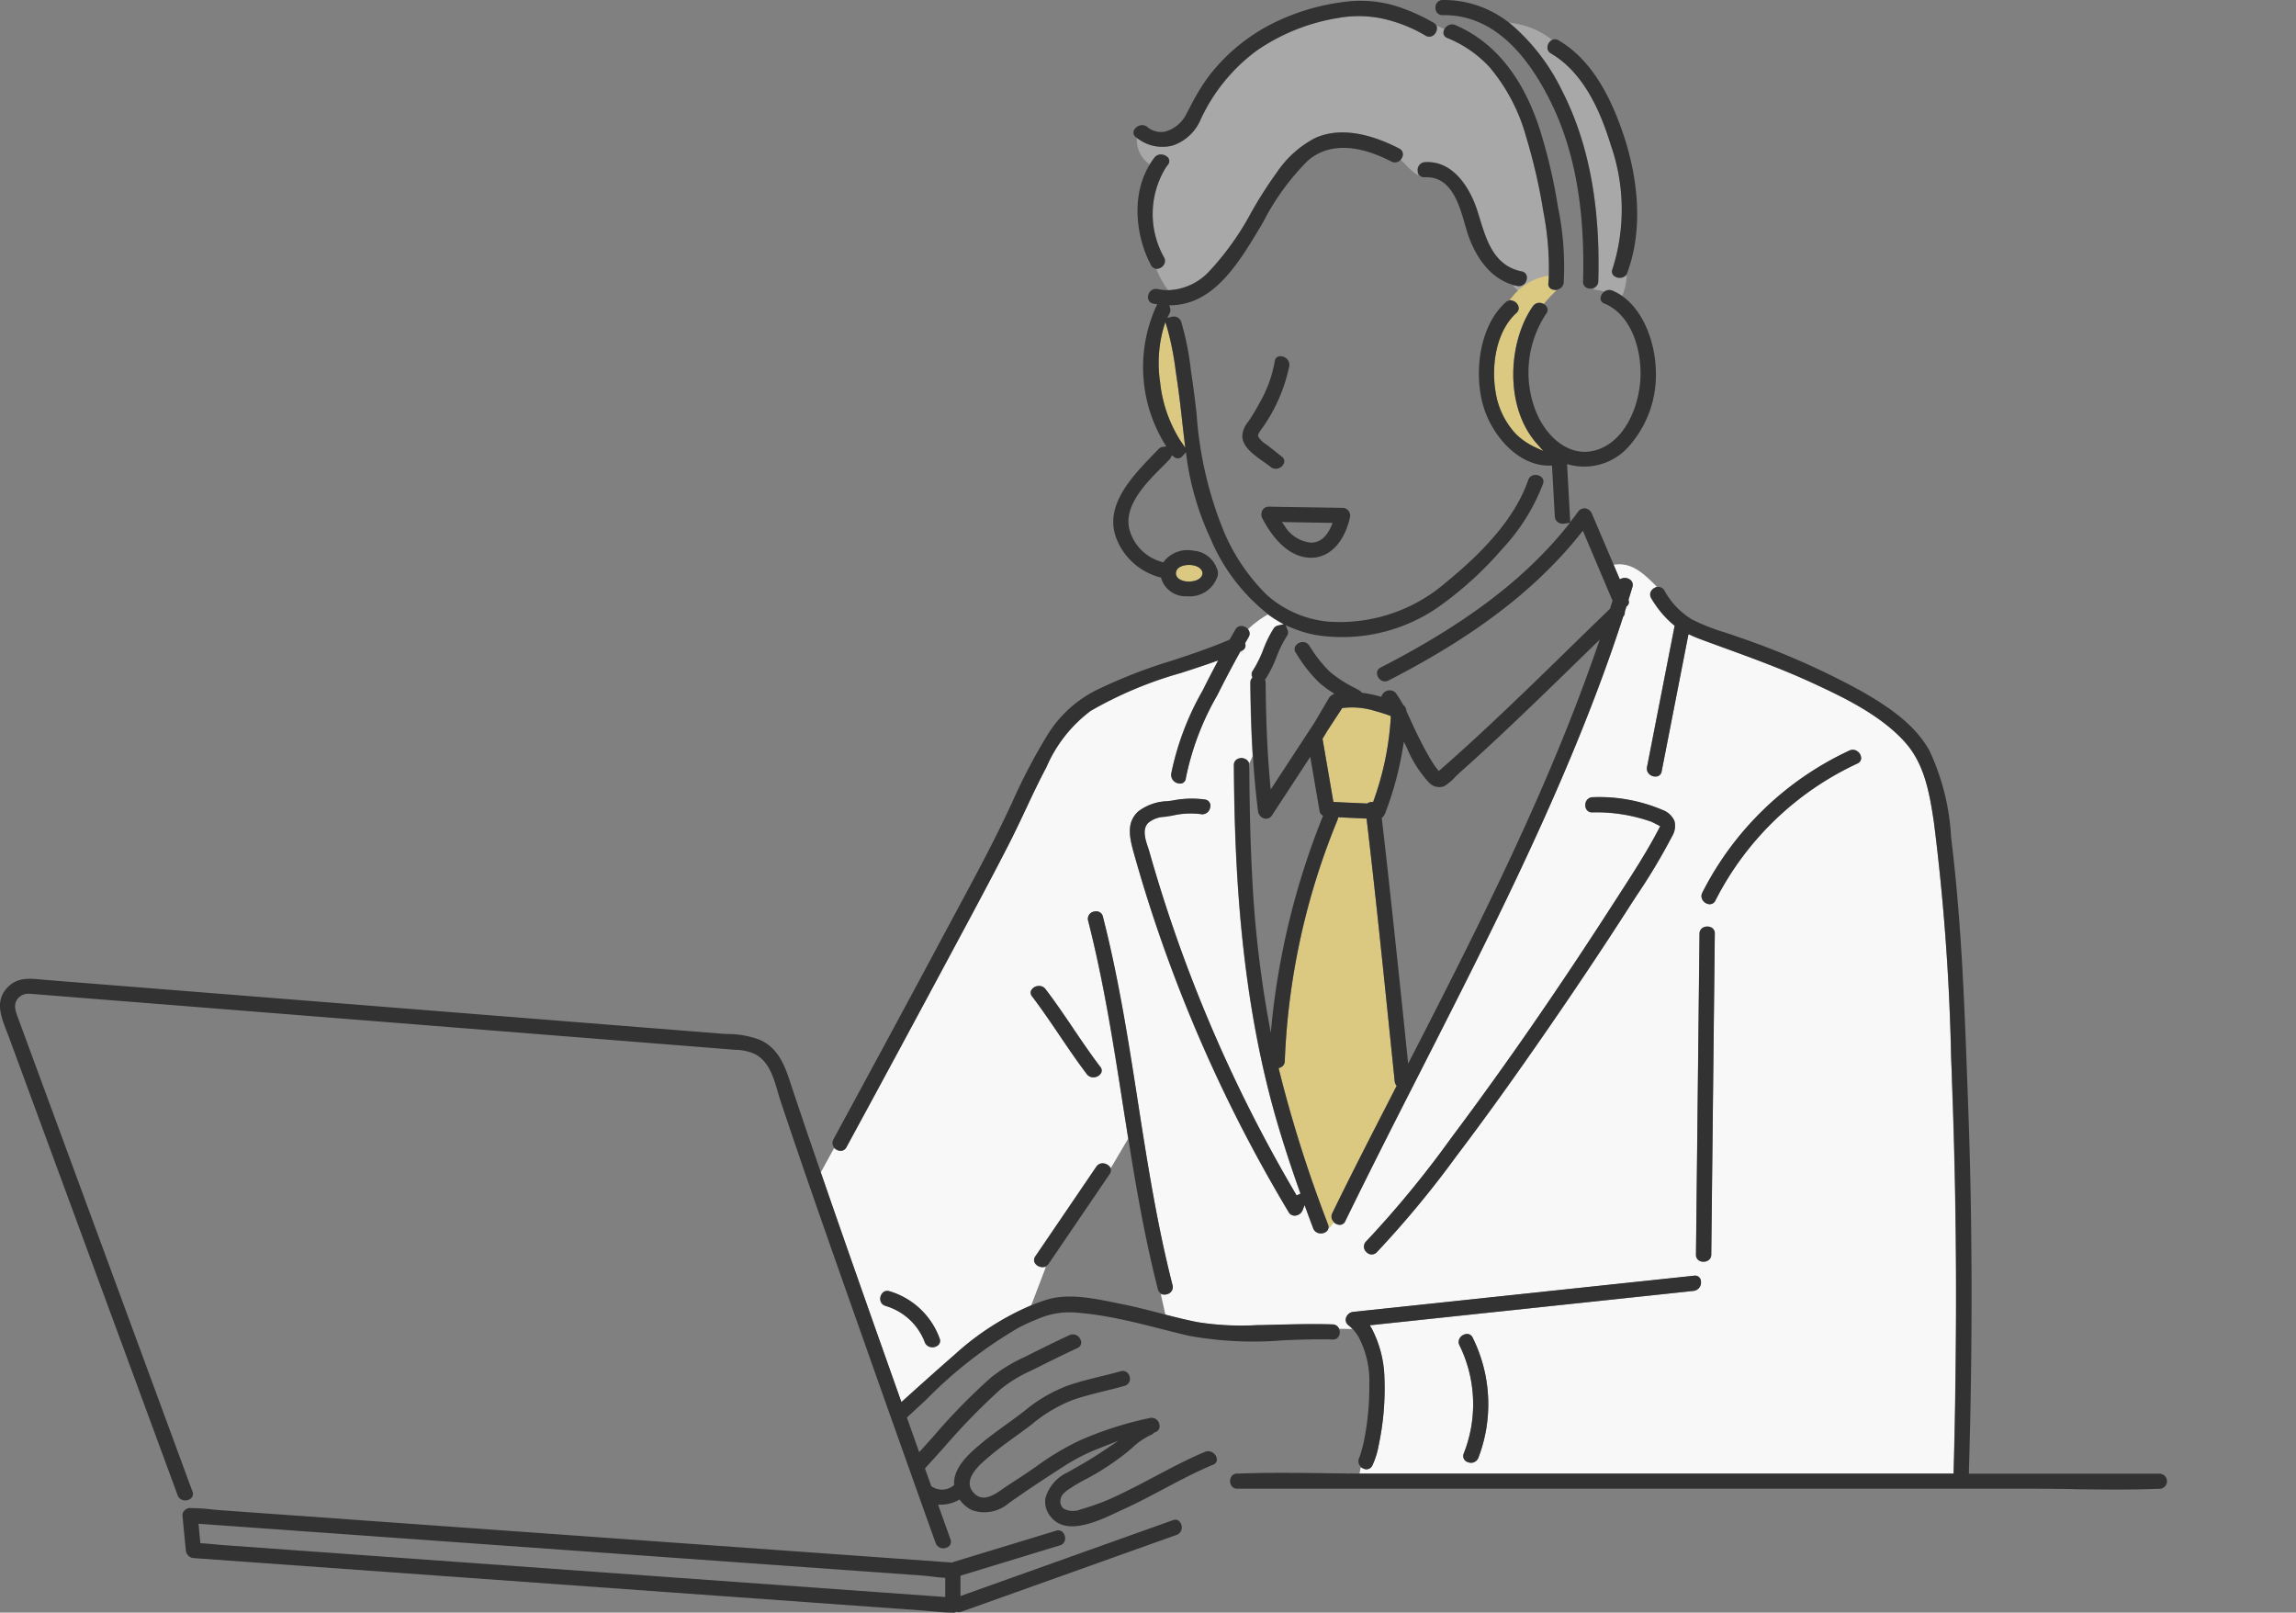 <svg id="グループ_1140" data-name="グループ 1140" xmlns="http://www.w3.org/2000/svg" xmlns:xlink="http://www.w3.org/1999/xlink" width="178" height="125" viewBox="0 0 178 125">
  <rect x="0" y="0" width="178" height="125" fill="#808080" stroke="none"/>
  <defs>
    <clipPath id="clip-path">
      <rect id="長方形_4465" data-name="長方形 4465" width="178" height="125" fill="none"/>
    </clipPath>
  </defs>
  <g id="グループ_1139" data-name="グループ 1139" clip-path="url(#clip-path)">
    <path id="パス_1036" data-name="パス 1036" d="M354.771,24.941a.71.71,0,0,1-.732-.111.445.445,0,0,1-.1-.521,15.168,15.168,0,0,0-.124-9.586c-.711-2.3-1.965-5.544-4.64-7.118a.532.532,0,0,1-.278-.394.664.664,0,0,1,.2-.538l.137-.137-.157-.115a6.228,6.228,0,0,0-2.567-1.11L345.9,5.2l.465.4a15.859,15.859,0,0,1,3.607,4.787c2.1,4.054,3.032,8.92,2.86,14.877a.552.552,0,0,1-.161.393l-.239.234.332.051a3.21,3.21,0,0,1,.454.1l.072.022.065-.038a.631.631,0,0,1,.581-.038,4.052,4.052,0,0,1,.574.3l.176.11.073-.193a4.633,4.633,0,0,0,.252-1.094l.035-.294Z" transform="translate(-228.92 -3.459)" fill="#a8a8a8"/>
    <path id="パス_1037" data-name="パス 1037" d="M290.777,13.085a14.21,14.21,0,0,0-2.837-5.4,9.037,9.037,0,0,0-3.275-2.255.43.43,0,0,1-.272-.556l.043-.14-.56-.252-.013.245a.681.681,0,0,1-.344.545.529.529,0,0,1-.538-.021,11.493,11.493,0,0,0-3.247-1.3l0,0-.247-.047h-.006l-.105-.02h0a9.018,9.018,0,0,0-3.16,0A15.439,15.439,0,0,0,269.9,6.4a13.875,13.875,0,0,0-4.341,5.308,3.612,3.612,0,0,1-2.127,2.037,3.132,3.132,0,0,1-2.567-.385l-.276-.172.017.323a2.282,2.282,0,0,0,.832,1.6l.147.127.106-.162c.082-.125.166-.247.258-.366a.681.681,0,0,1,.956-.1.435.435,0,0,1,.09.659c-.035.045-.069.091-.1.137l-.054.077-.171.247h.01a6.93,6.93,0,0,0,.022,6.7.553.553,0,0,1,.031.495.69.69,0,0,1-.442.375l-.189.052.08.177a8.675,8.675,0,0,0,.772,1.366l.051.074.091,0a4.543,4.543,0,0,0,3.125-1.471,21.712,21.712,0,0,0,3.253-4.567,32.5,32.5,0,0,1,1.985-3.1,8.075,8.075,0,0,1,2.961-2.654c2.184-.986,4.745-.1,6.509.812a.5.5,0,0,1,.273.31.581.581,0,0,1-.081.456l-.072.117.1.093c.108.1.211.207.316.316a4.454,4.454,0,0,0,.639.583l.286.2-.02-.346a.6.6,0,0,1,.572-.669c2.531-.14,3.689,2.7,3.986,3.574.091.269.176.548.263.83.522,1.7,1.115,3.634,3.233,4.065a.48.48,0,0,1,.407.567.628.628,0,0,1-.641.571l-.422-.023.29.306c.07.073.142.144.219.212l.114.1.112-.1a3.5,3.5,0,0,1,1.882-.943l.136-.019.009-.136a22.982,22.982,0,0,0-.417-5.159,43.491,43.491,0,0,0-1.339-5.813" transform="translate(-172.463 -2.486)" fill="#a8a8a8"/>
    <path id="パス_1038" data-name="パス 1038" d="M275.866,170.306l-.061-1.587a172.82,172.82,0,0,0-1.328-18.145c-.358-2.47-.777-4.65-2.3-6.317-1.949-2.139-4.947-3.526-7.137-4.539-2.243-1.038-4.6-1.9-6.876-2.727l-1.177-.43c-.47-.173-.914-.336-1.345-.531l-.2-.089-2.079,10.631a.464.464,0,0,1-.3.38.682.682,0,0,1-.639-.144.58.58,0,0,1-.194-.573l2.141-10.95-.078-.063c-.08-.065-.159-.131-.237-.2a8.05,8.05,0,0,1-1.5-1.865.536.536,0,0,1-.066-.423.63.63,0,0,1,.308-.369l.194-.107-.156-.157c-.888-.891-1.782-1.683-2.974-1.567l-.228.022.481,1.135.154-.061a.692.692,0,0,1,.685.127.5.5,0,0,1,.138.545c-.078.264-.159.526-.241.789l-.06.2.013.047a.4.4,0,0,1-.132.438l-.039.032-.126.394,0,.031a.49.49,0,0,1-.113.345l-.028.052c-.956,2.965-2.077,6.018-3.427,9.335-3.595,8.838-7.993,17.471-12.247,25.82-1.941,3.809-3.947,7.748-5.853,11.657a.467.467,0,0,1-.387.29.668.668,0,0,1-.577-.294l-.134-.189-.14.184-.137.194.032.085a.455.455,0,0,1-.029.439.634.634,0,0,1-.512.245h0a.628.628,0,0,1-.609-.4q-.26-.686-.512-1.375l-.153-.417-.163.413a.672.672,0,0,1-.561.4.526.526,0,0,1-.516-.277c-1.667-2.786-3.218-5.636-4.606-8.47a114.255,114.255,0,0,1-6.223-15.455c-.414-1.293-.81-2.618-1.179-3.938-.348-1.246-.561-2.345.353-3.187a3.888,3.888,0,0,1,2.272-.792l.418-.057a7.537,7.537,0,0,1,2.481-.072.48.48,0,0,1,.4.614.615.615,0,0,1-.737.512,6.265,6.265,0,0,0-2.177.114c-.183.03-.361.061-.531.085l-.1.014a2.063,2.063,0,0,0-1.26.475c-.486.495-.211,1.313-.01,1.91.041.122.079.237.108.338a112.741,112.741,0,0,0,11.406,26.623l.305-.14c-.7-1.957-1.283-3.757-1.8-5.5-2.889-9.859-3.316-19.982-3.365-27.7a.511.511,0,0,1,.337-.514.665.665,0,0,1,.709.142l.177.193.237-.542,0-.04c-.106-1.7-.167-3.545-.187-5.631a.543.543,0,0,1,.105-.345l.057-.074-.033-.087a.477.477,0,0,1,.071-.452,9.164,9.164,0,0,0,.812-1.648,8.943,8.943,0,0,1,.781-1.589.573.573,0,0,1,.366-.256l.431-.09-.38-.219c-.24-.138-.485-.3-.75-.485l-.089-.063-.094.054a7.868,7.868,0,0,0-1.352,1l-.1.086.06.115a.515.515,0,0,1-.028.522c-.048.081-.094.163-.14.244l-.122.212.015.064a.435.435,0,0,1-.281.525l.07.152-.111-.135-.052.023-.028.049c-.531.949-1.071,1.967-1.606,3.026l-.173.343a21.259,21.259,0,0,0-2.433,6.425.435.435,0,0,1-.53.4.677.677,0,0,1-.6-.75,21.651,21.651,0,0,1,2.444-6.462l.2-.4q.389-.776.8-1.543l.2-.381-.408.145c-.809.289-1.644.559-2.451.821a30.645,30.645,0,0,0-7.029,2.947,10.784,10.784,0,0,0-3.44,4.381c-.567,1.067-1.089,2.176-1.594,3.248-.414.879-.842,1.787-1.291,2.666-1.317,2.575-2.71,5.168-4.057,7.675l-.894,1.665c-2.46,4.588-5.036,9.359-7.656,14.18a.512.512,0,0,1-.325.271.615.615,0,0,1-.475-.094l-.153-.1-1.028,1.874.024.07c2.031,5.891,4.14,11.853,5.957,16.979l.271.762.189-.171c1.582-1.429,2.8-2.517,3.96-3.526a20.95,20.95,0,0,1,5.843-3.772l.067-.028,1.137-2.974-.253.008a.691.691,0,0,1-.607-.327.466.466,0,0,1,.044-.514l4.718-6.936a.575.575,0,0,1,.433-.265.717.717,0,0,1,.551.2l.155.155,1.342-2.276-.009-.059q-.2-1.264-.4-2.528c-.735-4.713-1.5-9.587-2.7-14.3a.566.566,0,0,1,.447-.707.535.535,0,0,1,.693.388c1.2,4.7,1.963,9.56,2.7,14.265s1.5,9.585,2.7,14.3a.53.53,0,0,1-.1.5.7.7,0,0,1-.567.226l-.229-.019.354,1.579.1.026c.888.229,1.637.412,2.407.562a21.688,21.688,0,0,0,4.591.229l.131,0c.416-.009.833-.019,1.25-.03,1.466-.037,2.982-.075,4.472-.029a.547.547,0,0,1,.471.256l.048.076.091,0c.162,0,.324.008.485.01l.448.005-.333-.3a.524.524,0,0,1-.159-.574.669.669,0,0,1,.573-.446l26.4-2.8a.451.451,0,0,1,.535.432.649.649,0,0,1-.572.743l-25.1,2.665.136.225a8.713,8.713,0,0,1,1,3.884,21.019,21.019,0,0,1-.445,5.183,6.229,6.229,0,0,1-.493,1.579.5.5,0,0,1-.7.228l-.2-.08-.09.488,46.049,0,0-.163c.093-3.2.15-6.6.178-10.71.045-6.581-.061-13.253-.315-19.831m-19.284-11.622a.7.7,0,0,1,.661,0,.507.507,0,0,1,.251.472l-.274,24.859a.523.523,0,0,1-.272.481.7.7,0,0,1-.661,0,.506.506,0,0,1-.251-.472l.274-24.859a.521.521,0,0,1,.271-.48m.559-1.821a.67.67,0,0,1-.579-.306.57.57,0,0,1-.031-.6,24.219,24.219,0,0,1,11.39-11,.635.635,0,0,1,.272-.064.612.612,0,0,1,.345.11.668.668,0,0,1,.3.574.458.458,0,0,1-.293.378,23.384,23.384,0,0,0-11,10.611.474.474,0,0,1-.4.29m-6.973-.88c1.007-1.557,2.048-3.167,2.92-4.83l.168-.334-.308-.155c-.24-.122-.35-.177-.393-.192a12.984,12.984,0,0,0-4.177-.724q-.184,0-.363.006a.484.484,0,0,1-.468-.225.68.68,0,0,1-.013-.654.548.548,0,0,1,.493-.294,12.591,12.591,0,0,1,5.424.993,1.6,1.6,0,0,1,.909.842,1.506,1.506,0,0,1-.167,1.169,47.208,47.208,0,0,1-2.762,4.62c-.221.339-.441.677-.657,1.015-1.919,2.987-3.96,6.044-6.239,9.346-2.646,3.835-4.909,6.979-7.121,9.895a76.682,76.682,0,0,1-6.122,7.383.541.541,0,0,1-.8,0,.561.561,0,0,1-.033-.83,78.986,78.986,0,0,0,6.578-7.995c4.212-5.62,8.344-11.593,12.632-18.259Zm-40.237,13.939a.669.669,0,0,1-.535.358.625.625,0,0,1-.591-.248c-.74-.974-1.438-2-2.113-3s-1.379-2.034-2.124-3.015a.432.432,0,0,1-.082-.45.67.67,0,0,1,.535-.358.7.7,0,0,1,.085-.005.616.616,0,0,1,.507.254c.739.974,1.438,2,2.114,3s1.378,2.033,2.123,3.014a.431.431,0,0,1,.082.45M193.2,188.008a.534.534,0,0,1-.4-.4.681.681,0,0,1,.184-.629.481.481,0,0,1,.335-.132.652.652,0,0,1,.184.028,5.915,5.915,0,0,1,3.879,3.652.459.459,0,0,1-.06.478.683.683,0,0,1-.621.2.592.592,0,0,1-.469-.393,4.649,4.649,0,0,0-3.036-2.8m45.969,11.747a.61.61,0,0,1-.806.368.494.494,0,0,1-.342-.661,10.368,10.368,0,0,0-.316-8.385.561.561,0,0,1,.021-.585.7.7,0,0,1,.554-.311h.025a.483.483,0,0,1,.414.288,11.6,11.6,0,0,1,.451,9.285" transform="translate(-124.548 -86.784)" fill="#f8f8f8"/>
    <path id="パス_1039" data-name="パス 1039" d="M270.493,130.666c-.566.023-.932.275-.932.642s.375.621.934.643h.074c.509,0,1.017-.21,1.052-.631v-.027c-.037-.441-.6-.655-1.129-.628" transform="translate(-178.398 -86.88)" fill="#dbc881"/>
    <path id="パス_1040" data-name="パス 1040" d="M306.637,171.068l.046-.029a.589.589,0,0,1,.3-.087l.115,0,.038-.108a23.014,23.014,0,0,0,1.33-6.434l.006-.122-.134-.05c-.364-.131-.728-.245-1.084-.339a5.975,5.975,0,0,0-2.483-.237l-.073.012-1.136,1.735-.385.648.842,4.9Z" transform="translate(-200.644 -108.783)" fill="#dbc881"/>
    <path id="パス_1041" data-name="パス 1041" d="M267.676,84.212l-.08-.678c-.05-.425-.1-.849-.146-1.274-.124-1.106-.254-2.249-.422-3.37l-.087-.592a22.842,22.842,0,0,0-.646-3.3l-.162-.536-.162.535a9.961,9.961,0,0,0-.247,4.127,10.5,10.5,0,0,0,1.564,4.528Z" transform="translate(-175.791 -49.508)" fill="#dbc881"/>
    <path id="パス_1042" data-name="パス 1042" d="M302.121,209.517l-.373-3.628c-.559-5.437-1.137-11.059-1.788-16.579l-.017-.141-2.2-.1-.033.133a.773.773,0,0,1-.026.086,54.461,54.461,0,0,0-4.083,18.665.536.536,0,0,1-.343.512l-.134.055.034.139a101.2,101.2,0,0,0,3.794,11.968l.109.29.342-.456-.071-.1a.581.581,0,0,1-.046-.612c1.372-2.816,2.827-5.652,4.234-8.394l.753-1.468-.055-.081a.622.622,0,0,1-.1-.289" transform="translate(-193.995 -125.713)" fill="#dbc881"/>
    <path id="パス_1043" data-name="パス 1043" d="M347.042,64.839a.442.442,0,0,1-.338-.513c.011-.119.021-.239.028-.359l.013-.2-.205.028a4.45,4.45,0,0,0-2.669,1.648l-.164.188.238.08a.676.676,0,0,1,.441.474.488.488,0,0,1-.173.476c-1.6,1.457-1.952,4.142-1.6,6.157a6.108,6.108,0,0,0,1.549,3.2,5.237,5.237,0,0,0,1.419,1l.732.345-.532-.607c-2.532-2.887-2.182-7.916-.284-10.622a.611.611,0,0,1,.734-.221l.112.04.076-.09c.188-.224.4-.455.7-.75l.2-.2Z" transform="translate(-226.663 -42.396)" fill="#dbc881"/>
    <path id="パス_1044" data-name="パス 1044" d="M333.048,45.97c-2.117-.431-2.71-2.362-3.233-4.065-.086-.282-.172-.561-.263-.83-.3-.874-1.455-3.713-3.986-3.573a.6.6,0,0,0-.572.669.5.5,0,0,0,.553.5c.051,0,.1,0,.151,0,1.9,0,2.508,2.1,2.952,3.641.092.318.178.618.268.876.439,1.26,1.515,3.444,3.793,3.908a.58.58,0,0,0,.572-.182.676.676,0,0,0,.151-.633.475.475,0,0,0-.386-.311" transform="translate(-215.084 -24.932)" fill="#323232"/>
    <path id="パス_1045" data-name="パス 1045" d="M250.56,211.207a.514.514,0,0,0-.523-.41.7.7,0,0,0-.17.022.566.566,0,0,0-.447.707c1.208,4.712,1.968,9.585,2.7,14.3q.2,1.265.4,2.528c.6,3.786,1.3,7.827,2.3,11.736a.536.536,0,0,0,.693.389.568.568,0,0,0,.447-.707c-1.208-4.711-1.969-9.584-2.7-14.3s-1.493-9.569-2.7-14.265" transform="translate(-165.055 -140.161)" fill="#323232"/>
    <path id="パス_1046" data-name="パス 1046" d="M239.546,231.307c-.676-1-1.375-2.028-2.115-3a.625.625,0,0,0-.591-.249.67.67,0,0,0-.535.358.431.431,0,0,0,.082.45c.745.982,1.446,2.016,2.124,3.016s1.374,2.027,2.113,3a.624.624,0,0,0,.591.248.669.669,0,0,0,.534-.358.431.431,0,0,0-.082-.45c-.744-.981-1.444-2.014-2.122-3.013" transform="translate(-156.368 -151.632)" fill="#323232"/>
    <path id="パス_1047" data-name="パス 1047" d="M309.847,310a.505.505,0,0,0,.722-.218,6.27,6.27,0,0,0,.492-1.579,21,21,0,0,0,.445-5.182,8.707,8.707,0,0,0-1-3.884l-.136-.225,25.1-2.665a.649.649,0,0,0,.572-.743.453.453,0,0,0-.535-.432l-26.4,2.8a.669.669,0,0,0-.573.446.524.524,0,0,0,.159.574.742.742,0,0,0,.1.078l.064.053c.042.037.087.079.1.091a3.764,3.764,0,0,1,.529.688,7.233,7.233,0,0,1,.843,3.706,20.556,20.556,0,0,1-.424,4.427,10.589,10.589,0,0,1-.276,1.028c-.01.033-.022.065-.034.1a.447.447,0,0,1-.035.092l-.025.063,0,0a.6.6,0,0,0,.311.784" transform="translate(-204.174 -196.192)" fill="#323232"/>
    <path id="パス_1048" data-name="パス 1048" d="M237.734,277.121a.574.574,0,0,0,.471-.266l4.717-6.936a.469.469,0,0,0-.049-.636.716.716,0,0,0-.552-.2.575.575,0,0,0-.432.265l-4.718,6.936a.466.466,0,0,0-.045.513.692.692,0,0,0,.607.327" transform="translate(-156.895 -178.912)" fill="#323232"/>
    <path id="パス_1049" data-name="パス 1049" d="M335.632,186.634l.006,0-.169.334c-.872,1.663-1.914,3.273-2.92,4.83l-.5.773c-4.288,6.665-8.42,12.638-12.632,18.259a78.986,78.986,0,0,1-6.578,7.995.561.561,0,0,0,.033.83.541.541,0,0,0,.8,0,76.777,76.777,0,0,0,6.122-7.383c2.212-2.916,4.474-6.06,7.121-9.895,2.279-3.3,4.32-6.36,6.239-9.346.216-.337.437-.676.657-1.015a47.2,47.2,0,0,0,2.761-4.62,1.507,1.507,0,0,0,.167-1.169,1.6,1.6,0,0,0-.909-.842,12.593,12.593,0,0,0-5.423-.993.582.582,0,0,0-.571.639.514.514,0,0,0,.559.534,12.821,12.821,0,0,1,4.539.718c.042.015.15.068.384.187l.023.011" transform="translate(-206.928 -122.603)" fill="#323232"/>
    <path id="パス_1050" data-name="パス 1050" d="M388.8,239.746a.506.506,0,0,0,.251.472.7.7,0,0,0,.661,0,.522.522,0,0,0,.272-.481l.274-24.859a.507.507,0,0,0-.251-.472.665.665,0,0,0-.333-.085.675.675,0,0,0-.328.081.521.521,0,0,0-.271.48Z" transform="translate(-257.314 -142.507)" fill="#323232"/>
    <path id="パス_1051" data-name="パス 1051" d="M202.2,299.773a4.649,4.649,0,0,1,3.036,2.8.592.592,0,0,0,.469.392.676.676,0,0,0,.622-.2.457.457,0,0,0,.06-.477,5.913,5.913,0,0,0-3.878-3.652.653.653,0,0,0-.184-.028.479.479,0,0,0-.335.132.679.679,0,0,0-.184.629.534.534,0,0,0,.4.4" transform="translate(-133.543 -198.549)" fill="#323232"/>
    <path id="パス_1052" data-name="パス 1052" d="M329.063.522a.627.627,0,0,0,.144.492.536.536,0,0,0,.413.16h.132c3.292,0,6.082,2.3,8.293,6.828,1.813,3.717,2.617,8.236,2.457,13.815a.5.5,0,0,0,.3.5.678.678,0,0,0,.718-.12.549.549,0,0,0,.161-.392c.171-5.957-.765-10.823-2.86-14.877a15.855,15.855,0,0,0-3.607-4.787A8.152,8.152,0,0,0,329.627,0a.553.553,0,0,0-.564.521" transform="translate(-217.774 0)" fill="#323232"/>
    <path id="パス_1053" data-name="パス 1053" d="M402.14,174.494a.458.458,0,0,0,.293-.378.666.666,0,0,0-.3-.574.6.6,0,0,0-.617-.047,24.22,24.22,0,0,0-11.389,11,.57.57,0,0,0,.031.6.671.671,0,0,0,.579.306.475.475,0,0,0,.4-.29,23.386,23.386,0,0,1,11-10.611" transform="translate(-258.144 -115.316)" fill="#323232"/>
    <path id="パス_1054" data-name="パス 1054" d="M335.06,308.562a.692.692,0,0,0-.578.311.56.56,0,0,0-.021.585,10.368,10.368,0,0,1,.316,8.384.494.494,0,0,0,.342.661.61.61,0,0,0,.806-.368,11.6,11.6,0,0,0-.451-9.285.483.483,0,0,0-.414-.288" transform="translate(-221.302 -205.166)" fill="#323232"/>
    <path id="パス_1055" data-name="パス 1055" d="M293.1,121.152c1.668-.056,2.606-1.644,2.927-3.113a.635.635,0,0,0-.118-.536.58.58,0,0,0-.453-.215l-5.544-.086a.794.794,0,0,0-.108-.008.512.512,0,0,0-.076.005.531.531,0,0,0-.543.446.581.581,0,0,0,.047.445c.6,1.172,1.918,3.126,3.868,3.063m1.59-2.7-.1.228c-.363.866-.892,1.3-1.576,1.3h-.054a2.7,2.7,0,0,1-2.012-1.322l-.2-.271Z" transform="translate(-191.373 -77.923)" fill="#323232"/>
    <path id="パス_1056" data-name="パス 1056" d="M280.8.791a9.37,9.37,0,0,0-4.147-.585,17.062,17.062,0,0,0-6.206,1.81A14.36,14.36,0,0,0,265.61,6.1a16.939,16.939,0,0,0-1.381,2.291c-.1.178-.19.357-.287.536a2.623,2.623,0,0,1-1.654,1.386,1.665,1.665,0,0,1-1.39-.365.62.62,0,0,0-.388-.139.741.741,0,0,0-.555.272.441.441,0,0,0,.076.671,3.766,3.766,0,0,0,.334.234,3.136,3.136,0,0,0,2.567.385,3.613,3.613,0,0,0,2.127-2.037A13.875,13.875,0,0,1,269.4,4.025,15.435,15.435,0,0,1,275.714,1.5a9.02,9.02,0,0,1,3.272.02,11.284,11.284,0,0,1,3.491,1.35.528.528,0,0,0,.538.021.68.68,0,0,0,.344-.545.507.507,0,0,0-.283-.488A14.748,14.748,0,0,0,280.8.791" transform="translate(-171.96 -0.111)" fill="#323232"/>
    <path id="パス_1057" data-name="パス 1057" d="M99.914,356.832c.5.048,1.027.1,1.532.1.027,0,.054,0,.082.005a.469.469,0,0,0,.255-.042l.056-.026.06.016a.534.534,0,0,0,.319-.023l16.671-5.95a.6.6,0,0,0,.4-.647.617.617,0,0,0-.258-.464.479.479,0,0,0-.436-.027l-16.46,5.875v-1.576l7.7-2.347a.541.541,0,0,0,.4-.407.68.68,0,0,0-.186-.628.5.5,0,0,0-.515-.1L101.618,353a.67.67,0,0,0-.086.034l-.04.018-.044,0L44.8,349c-.252-.018-.507-.044-.763-.07a13.03,13.03,0,0,0-1.523-.095.83.83,0,0,1-.091-.005h-.036a.578.578,0,0,0-.405.182.51.51,0,0,0-.164.387l.26,2.708a.6.6,0,0,0,.145.347.591.591,0,0,0,.46.255l56.461,4.058c.255.018.512.043.77.067m-54.841-5.125c-.255-.018-.512-.043-.769-.067-.317-.03-.635-.06-.952-.079l-.144-.008-.145-1.507,56.095,4.013c.242.017.5.048.752.079.293.035.595.072.886.089l.159.009v1.487l-5.265-.378Z" transform="translate(-27.674 -231.938)" fill="#323232"/>
    <path id="パス_1058" data-name="パス 1058" d="M355.626,9.173a.579.579,0,0,0-.3-.088.552.552,0,0,0-.382.17.664.664,0,0,0-.2.538.532.532,0,0,0,.278.394c2.675,1.574,3.929,4.816,4.64,7.118a15.165,15.165,0,0,1,.124,9.586.445.445,0,0,0,.1.52.71.71,0,0,0,.732.111.585.585,0,0,0,.316-.346c1.462-3.943.507-8.192-.193-10.374-1.226-3.826-2.9-6.321-5.125-7.629" transform="translate(-234.776 -6.041)" fill="#323232"/>
    <path id="パス_1059" data-name="パス 1059" d="M347.348,205.7c2.16.026,4.394.056,6.577-.028.033,0,.066,0,.1,0h.043a.587.587,0,0,0,0-1.173h-14.8l.005-.173c.292-9.823.275-19.311-.052-28.2l-.053-1.459c-.227-6.264-.461-12.74-1.222-19.054l-.055-.46a17.967,17.967,0,0,0-1.688-6.721c-1.133-2.026-3.187-3.4-5.24-4.576a59.663,59.663,0,0,0-9.564-4.208c-.342-.124-.695-.241-1.049-.358a15.838,15.838,0,0,1-2.513-.99,5.844,5.844,0,0,1-2.165-2.253.546.546,0,0,0-.779-.2.629.629,0,0,0-.308.369.535.535,0,0,0,.066.423,8.04,8.04,0,0,0,1.5,1.865c.077.072.157.138.237.2l.078.063-2.141,10.95a.58.58,0,0,0,.194.573.682.682,0,0,0,.638.144.464.464,0,0,0,.3-.38l2.079-10.631.2.088c.431.2.874.358,1.345.531l1.177.43c2.278.83,4.633,1.689,6.876,2.726,2.189,1.013,5.188,2.4,7.137,4.539,1.52,1.668,1.94,3.848,2.3,6.317a172.8,172.8,0,0,1,1.328,18.145l.061,1.587c.254,6.578.36,13.25.315,19.831-.028,4.108-.085,7.511-.178,10.709l-.005.163H292.574q-.7,0-1.4-.007l-.078.116.047-.116q-.929-.008-1.861-.021c-2.16-.026-4.393-.055-6.577.028-.033,0-.066,0-.1,0h-.043a.521.521,0,0,0-.523.349.644.644,0,0,0,.153.7.551.551,0,0,0,.37.125h61.492c1.094,0,2.191.014,3.288.028" transform="translate(-186.632 -90.27)" fill="#323232"/>
    <path id="パス_1060" data-name="パス 1060" d="M265.7,79.506a.5.5,0,0,0-.112-.194.665.665,0,0,0-.708-.143.511.511,0,0,0-.337.514c.049,7.718.476,17.842,3.365,27.7.512,1.747,1.1,3.547,1.8,5.5l-.305.14A112.739,112.739,0,0,1,257.992,86.4c-.029-.1-.067-.216-.108-.339-.2-.6-.475-1.415.01-1.91a2.067,2.067,0,0,1,1.26-.475l.1-.014c.17-.024.349-.054.531-.085a6.265,6.265,0,0,1,2.177-.113.616.616,0,0,0,.737-.513.48.48,0,0,0-.4-.613,7.539,7.539,0,0,0-2.482.072l-.418.057a3.888,3.888,0,0,0-2.272.792c-.914.842-.7,1.942-.353,3.187.369,1.319.765,2.645,1.179,3.938a114.312,114.312,0,0,0,6.223,15.455c1.389,2.835,2.939,5.685,4.606,8.47a.526.526,0,0,0,.516.277.672.672,0,0,0,.561-.4l.163-.414.153.418q.253.688.512,1.375a.6.6,0,0,0,.61.4.632.632,0,0,0,.511-.245.455.455,0,0,0,.03-.44,101.3,101.3,0,0,1-3.8-11.976l-.034-.139.134-.055a.536.536,0,0,0,.343-.512,54.459,54.459,0,0,1,4.083-18.665.767.767,0,0,0,.026-.086l.033-.134,2.2.1.017.141c.651,5.52,1.229,11.142,1.788,16.579l.373,3.628a.623.623,0,0,0,.1.289l.055.081-.753,1.468c-1.407,2.742-2.862,5.578-4.234,8.394a.581.581,0,0,0,.046.612.667.667,0,0,0,.577.294.467.467,0,0,0,.387-.29c1.906-3.909,3.913-7.848,5.853-11.657,4.253-8.349,8.652-16.982,12.247-25.82,1.349-3.317,2.47-6.371,3.427-9.335l.028-.052a.49.49,0,0,0,.113-.345l0-.031.126-.394.039-.032a.4.4,0,0,0,.132-.438l-.013-.047.085-.277c.073-.235.145-.471.216-.707a.5.5,0,0,0-.138-.546.693.693,0,0,0-.685-.127l-.154.061L292.3,60.2a.669.669,0,0,0-.526-.431.626.626,0,0,0-.571.283q-.153.211-.311.418l-.279.369-.247-4.5.225.06A4.608,4.608,0,0,0,295,55.137a8.317,8.317,0,0,0,2.243-6.152c-.064-2.057-.947-4.643-2.777-5.786a4.015,4.015,0,0,0-.574-.3.63.63,0,0,0-.581.038.691.691,0,0,0-.351.592.421.421,0,0,0,.3.363c2.164.905,2.957,3.763,2.778,6.035-.174,2.2-1.3,4.708-3.432,5.333s-3.924-1.14-4.673-3.05a8.213,8.213,0,0,1,.821-7.533.468.468,0,0,0,.086-.424.62.62,0,0,0-.388-.367.612.612,0,0,0-.734.22c-1.9,2.707-2.248,7.735.284,10.622l.532.606-.732-.345a5.237,5.237,0,0,1-1.418-1,6.106,6.106,0,0,1-1.549-3.2c-.355-2.015,0-4.7,1.6-6.157a.488.488,0,0,0,.173-.476.677.677,0,0,0-.441-.474.557.557,0,0,0-.579.13c-2.005,1.832-2.415,5.3-1.784,7.782.614,2.409,2.7,4.863,5.14,4.863h.092l.164,0,.216,3.941a.566.566,0,0,0,.209.426.7.7,0,0,0,.536.133l.432-.069-.273.339c-3.289,4.069-7.865,7.525-14.4,10.878a.483.483,0,0,0-.29.407.671.671,0,0,0,.3.571.571.571,0,0,0,.6.027c6.7-3.436,11.428-7.052,14.883-11.38l.178-.222,2.3,5.42-.2.629-.03.03q-1.576,1.52-3.141,3.052c-3.21,3.131-6.53,6.37-9.965,9.378l-.132.115-.111-.135a5.708,5.708,0,0,1-.428-.616c-.386-.619-.714-1.26-1.044-1.916-.17-.338-.331-.688-.493-1.04-.138-.3-.277-.6-.422-.9l-.017-.067a.6.6,0,0,0-.219-.434l-.032-.022-.018-.034a8.374,8.374,0,0,0-.513-.831.6.6,0,0,0-.567-.258.676.676,0,0,0-.542.364l-.059.135-.143-.04c-.156-.044-.312-.082-.47-.118-.295-.067-.564-.115-.822-.147l-.065-.008L274.405,74a.612.612,0,0,0-.172-.137l-.289-.156a9.742,9.742,0,0,1-1.964-1.268,9.865,9.865,0,0,1-1.513-1.9l-.093-.139a.574.574,0,0,0-.492-.268.688.688,0,0,0-.586.335.472.472,0,0,0,.046.509l.1.156a11.144,11.144,0,0,0,1.685,2.126,7.661,7.661,0,0,0,.971.734l.218.142-.22.139a.588.588,0,0,0-.191.2L270.77,76.4l-3.38,5.163-.044-.482c-.209-2.282-.32-4.755-.349-7.783a.62.62,0,0,0-.025-.174l-.025-.084.056-.068c.015-.018.029-.038.043-.058a8.965,8.965,0,0,0,.781-1.589,9.169,9.169,0,0,1,.813-1.648.481.481,0,0,0,.066-.466l-.161-.385.385.167a9.264,9.264,0,0,0,2.093.617,13.1,13.1,0,0,0,9.827-2.524,27.85,27.85,0,0,0,4.539-4.221,15.353,15.353,0,0,0,3.109-4.987.471.471,0,0,0-.075-.491.692.692,0,0,0-.627-.195.573.573,0,0,0-.445.393c-.885,2.563-2.968,5.153-6.365,7.919a12.567,12.567,0,0,1-9.087,3.05,8.323,8.323,0,0,1-4.79-2.057,15.149,15.149,0,0,1-3.339-4.909,29.339,29.339,0,0,1-2.127-9.179c-.1-.868-.211-1.765-.34-2.647q-.049-.342-.1-.69a21.716,21.716,0,0,0-.75-3.759.591.591,0,0,0-.728-.388l-.35.08.161-.319a.562.562,0,0,0,.056-.442l-.064-.208.219-.008c3.323-.12,5.231-3.351,7.077-6.475a18.729,18.729,0,0,1,3.469-4.754c1.971-1.669,4.591-.875,6.441.085a.6.6,0,0,0,.827-.279.5.5,0,0,0-.215-.726c-1.764-.914-4.325-1.8-6.509-.812a8.069,8.069,0,0,0-2.961,2.654,32.552,32.552,0,0,0-1.985,3.1,21.7,21.7,0,0,1-3.253,4.567,4.543,4.543,0,0,1-3.124,1.471,4.046,4.046,0,0,1-.887-.085.609.609,0,0,0-.733.5.493.493,0,0,0,.4.627l.3.057-.1.2a11.406,11.406,0,0,0,.663,10.591l.136.226-.263.027a.536.536,0,0,0-.334.175l-.307.318c-1.729,1.784-3.881,4-3,6.507a4.976,4.976,0,0,0,3.4,3.108l.1.025.023.1a1.976,1.976,0,0,0,2,1.348,2.249,2.249,0,0,0,2.313-1.432l.014-.034a.517.517,0,0,0,.053-.3.572.572,0,0,0-.053-.324l-.014-.034a2.075,2.075,0,0,0-1.781-1.4,2.343,2.343,0,0,0-2.306.794l-.068.1-.117-.031a3.558,3.558,0,0,1-2.539-2.616c-.374-1.817,1.345-3.532,2.6-4.785.181-.181.353-.353.509-.514a.645.645,0,0,0,.114-.16l.1-.194.165.142a.468.468,0,0,0,.671-.1l.246-.272.074.554a21.765,21.765,0,0,0,1.824,6.117,14.653,14.653,0,0,0,4.566,5.957c.265.188.51.346.75.485l.38.219-.431.09a.572.572,0,0,0-.366.256,8.922,8.922,0,0,0-.781,1.589,9.164,9.164,0,0,1-.812,1.648.478.478,0,0,0-.071.452l.033.086-.057.074a.542.542,0,0,0-.105.345c.021,2.086.082,3.928.187,5.631l.013.215c.006.1.011.205.019.308l.035.465c.089,1.192.2,2.276.33,3.316a.677.677,0,0,0,.5.586.558.558,0,0,0,.6-.275l2.95-4.505.728,4.236a.423.423,0,0,0,.165.256l.095.077-.044.113a59.016,59.016,0,0,0-3.886,15.5l-.118,1.208-.217-1.194a86.651,86.651,0,0,1-1.224-10.888c-.132-2.45-.2-5.044-.224-8.412m-4.757-15.771c.533-.024,1.092.187,1.129.629v.027c-.035.421-.544.631-1.052.631l-.075,0c-.558-.022-.933-.281-.933-.643s.366-.619.932-.642m16.655,14.223.085-.53.236.489A9.154,9.154,0,0,0,279.638,81a1.093,1.093,0,0,0,1.188.313,3.82,3.82,0,0,0,.865-.717c.125-.125.246-.245.362-.348q.664-.59,1.32-1.188c1.967-1.793,3.844-3.6,5.421-5.122q1.462-1.416,2.919-2.838l1.184-1.153-.232.672c-3.652,10.552-8.663,20.595-14.358,31.689l-.26.508-.058-.567c-.549-5.345-1.016-9.76-1.47-13.894q-.247-2.25-.509-4.5l-.01-.083.061-.058a.806.806,0,0,0,.2-.3,25.512,25.512,0,0,0,1.369-5.04M271.8,76.982l1.132-1.729.073-.012a5.977,5.977,0,0,1,2.484.237c.356.094.721.209,1.085.339l.117.043.009.129a23.027,23.027,0,0,1-1.33,6.434l-.038.108-.115,0a.589.589,0,0,0-.3.087l-.046.029-2.621-.12-.842-4.9Zm-12.985-27a9.969,9.969,0,0,1,.247-4.127l.162-.535.162.536a22.793,22.793,0,0,1,.647,3.3l.086.592c.169,1.121.3,2.265.422,3.37q.072.637.146,1.274l.08.678-.388-.564a10.507,10.507,0,0,1-1.564-4.528" transform="translate(-168.878 -20.367)" fill="#323232"/>
    <path id="パス_1061" data-name="パス 1061" d="M262.393,44.573a.69.69,0,0,0,.442-.375.552.552,0,0,0-.031-.495,6.853,6.853,0,0,1,.139-6.951c.05-.072.1-.144.156-.214a.434.434,0,0,0-.09-.659.77.77,0,0,0-.452-.149.619.619,0,0,0-.5.251c-.092.119-.177.242-.258.366-1.616,2.475-1.167,5.782-.005,7.961a.5.5,0,0,0,.6.265" transform="translate(-172.563 -23.757)" fill="#323232"/>
    <path id="パス_1062" data-name="パス 1062" d="M94.34,263.74a.658.658,0,0,0-.282-.571.637.637,0,0,0-.648-.082c-1.326.555-2.616,1.238-3.864,1.9-.824.437-1.677.887-2.535,1.3a18.192,18.192,0,0,1-3.257,1.266,1.51,1.51,0,0,1-1.293-.071.707.707,0,0,1-.254-.608c.009-.44.415-.725.633-.878a13.676,13.676,0,0,1,1.395-.822c.33-.177.671-.361.99-.557a22.648,22.648,0,0,0,1.968-1.36c.2-.153.383-.314.567-.472a5.41,5.41,0,0,1,1.467-1.011.654.654,0,0,0,.228-.154l.032-.034.045-.013a.49.49,0,0,0,.343-.632.61.61,0,0,0-.728-.481,27.315,27.315,0,0,0-5.427,1.736,20.553,20.553,0,0,0-3.4,2.035c-.406.28-.811.559-1.221.826l-.278.18c-.349.227-.7.454-1.041.691l-.068.048c-.63.439-1.581,1.1-2.289.21-.8-1,.54-2.124,1.258-2.727l.137-.115c.605-.514,1.258-.986,1.889-1.442.317-.229.633-.457.945-.692l.313-.237a11.344,11.344,0,0,1,3.28-1.941c.791-.265,1.611-.467,2.4-.664.506-.125,1.03-.255,1.538-.4a.558.558,0,0,0,.386-.729.543.543,0,0,0-.7-.4c-.515.146-1.042.276-1.552.4-.824.2-1.676.414-2.489.694a11.383,11.383,0,0,0-3.345,1.933c-.474.37-.969.728-1.446,1.075-.667.483-1.356.983-2,1.518-.939.785-1.95,1.719-2.066,2.87a1.857,1.857,0,0,0-.006.245l0,.1-.085.051a1.4,1.4,0,0,1-1.549.1c-.019-.011-.039-.021-.058-.029l-.066-.03-.5-1.4.068-.074c.484-.523.963-1.057,1.443-1.592a50.42,50.42,0,0,1,4.391-4.5,10.469,10.469,0,0,1,2.308-1.4l.428-.212c1.179-.592,2.22-1.1,3.18-1.549a.465.465,0,0,0,.234-.671.64.64,0,0,0-.858-.328c-.957.449-1.995.955-3.172,1.545l-.247.124a12.667,12.667,0,0,0-2.641,1.6,46.794,46.794,0,0,0-4.428,4.521q-.481.537-.961,1.07l-.191.21-.954-2.688.082-.075c.477-.434.953-.877,1.431-1.322a33.881,33.881,0,0,1,7.14-5.558,15.471,15.471,0,0,1,1.534-.7,6.181,6.181,0,0,1,2.929-.478,26.1,26.1,0,0,1,3.338.495c1.09.218,2.179.5,3.232.765.723.185,1.471.375,2.211.545a27.954,27.954,0,0,0,7.287.343c1.259-.05,2.561-.1,3.817-.062a.5.5,0,0,0,.478-.244.675.675,0,0,0-.018-.674.547.547,0,0,0-.471-.256c-1.5-.047-3.016-.009-4.486.029-.412.01-.823.021-1.235.029l-.131,0a21.661,21.661,0,0,1-4.591-.229c-.993-.193-1.988-.451-2.95-.7-.916-.238-1.863-.485-2.8-.673l-.541-.11c-1.773-.365-3.783-.778-5.452-.245-.4.129-.806.276-1.233.452a20.945,20.945,0,0,0-5.843,3.772c-1.153,1.005-2.374,2.093-3.961,3.526l-.189.171-.271-.762c-1.819-5.133-3.93-11.1-5.957-16.979l-.246-.713q-.366-1.059-.729-2.118-.639-1.87-1.264-3.747l-.075-.228c-.473-1.439-.92-2.8-2.367-3.5a7,7,0,0,0-2.605-.479c-.208-.012-.413-.024-.613-.041L3.62,226.51l-.37-.033c-1.033-.1-1.925-.178-2.688.631-.962,1.018-.494,2.222-.041,3.385.059.152.117.3.172.45l13.077,35.5a.59.59,0,0,0,.467.393.676.676,0,0,0,.622-.2.458.458,0,0,0,.061-.478L1.37,229.374c-.174-.469-.412-1.113.173-1.579a1.014,1.014,0,0,1,.672-.22c.105,0,.21.01.314.019l3.651.291,50.854,4.038a3.692,3.692,0,0,1,1.521.344c1.065.572,1.424,1.813,1.741,2.909.071.244.14.483.215.707.738,2.211,1.551,4.6,2.486,7.292,1.175,3.388,2.389,6.826,3.562,10.151l.371,1.049c1.729,4.9,3.518,9.933,5.317,14.968l.289.808a.622.622,0,0,0,.827.363.477.477,0,0,0,.322-.651l-.958-2.685.241,0a2.829,2.829,0,0,0,1.3-.334l.124-.062.085.109a2.5,2.5,0,0,0,.866.707,2.891,2.891,0,0,0,2.846-.521c1.248-.889,2.659-1.833,4.441-2.97a15.26,15.26,0,0,1,2.637-1.319l1.442-.565-1.285.86c-.821.549-1.67,1.04-2.692,1.607a3.164,3.164,0,0,0-1.679,1.955,1.783,1.783,0,0,0,.44,1.507c1.195,1.463,3.639.31,5.257-.455.153-.072.3-.14.431-.2,1.019-.467,2.026-1,3-1.517l.341-.181c1.166-.617,2.313-1.212,3.522-1.718a.427.427,0,0,0,.293-.34" transform="translate(0 -150.548)" fill="#323232"/>
    <path id="パス_1063" data-name="パス 1063" d="M331.194,6.7a9.046,9.046,0,0,1,3.275,2.255,14.219,14.219,0,0,1,2.837,5.4,43.478,43.478,0,0,1,1.339,5.813,22.964,22.964,0,0,1,.417,5.159q-.012.18-.028.359a.442.442,0,0,0,.338.513.723.723,0,0,0,.587-.1.59.59,0,0,0,.26-.449,22.534,22.534,0,0,0-.44-5.833,41.684,41.684,0,0,0-1.428-6.083C337.038,9.707,334.843,7,331.827,5.7a.622.622,0,0,0-.518,0,.733.733,0,0,0-.387.438.43.43,0,0,0,.272.556" transform="translate(-218.992 -3.754)" fill="#323232"/>
    <path id="パス_1064" data-name="パス 1064" d="M288.179,82.553a.74.74,0,0,0-.441-.157.5.5,0,0,0-.188.034.424.424,0,0,0-.255.368,9.8,9.8,0,0,1-1.161,3.19,15.644,15.644,0,0,1-.866,1.44l-.033.049a1.881,1.881,0,0,0-.455,1.109c.013.839.888,1.458,1.66,2,.194.137.378.267.537.393a.622.622,0,0,0,.631.1.664.664,0,0,0,.427-.48.434.434,0,0,0-.193-.419l-1.031-.817c-.054-.043-.119-.087-.185-.133a2.022,2.022,0,0,1-.439-.367l-.059-.072c-.2-.235-.133-.334.042-.6l0-.007a12.741,12.741,0,0,0,2.253-5.032.626.626,0,0,0-.249-.6" transform="translate(-188.469 -54.786)" fill="#323232"/>
    <path id="パス_1065" data-name="パス 1065" d="M222.55,146.716a.434.434,0,0,0,.281-.525l-.015-.063.122-.212c.047-.081.093-.163.14-.244a.515.515,0,0,0,.028-.522.688.688,0,0,0-.571-.352.519.519,0,0,0-.479.281c-.115.2-.227.393-.34.591l-.1.184-.052.022c-1.443.622-2.959,1.124-4.425,1.608a40.047,40.047,0,0,0-5.849,2.281,9.371,9.371,0,0,0-3.756,3.407,44.459,44.459,0,0,0-2.783,5.3l-.394.837c-1.212,2.563-2.581,5.1-3.905,7.559q-.519.964-1.036,1.927c-1.611,3.012-3.339,6.225-5.44,10.109q-1.537,2.842-3.079,5.681a.567.567,0,0,0,.216.779.613.613,0,0,0,.475.094.51.51,0,0,0,.325-.271c2.609-4.8,5.185-9.571,7.656-14.18l.894-1.665c1.347-2.507,2.74-5.1,4.057-7.676.449-.879.877-1.787,1.291-2.666.5-1.072,1.027-2.181,1.594-3.248a10.787,10.787,0,0,1,3.44-4.381,30.651,30.651,0,0,1,7.029-2.947c.807-.262,1.642-.533,2.451-.821l.408-.145-.2.381q-.406.768-.8,1.543l-.2.405a21.663,21.663,0,0,0-2.444,6.461.678.678,0,0,0,.6.751.435.435,0,0,0,.53-.4,21.247,21.247,0,0,1,2.433-6.424l.174-.344c.535-1.059,1.075-2.077,1.606-3.026l.028-.049.052-.023" transform="translate(-126.283 -96.277)" fill="#323232"/>
  </g>
</svg>
